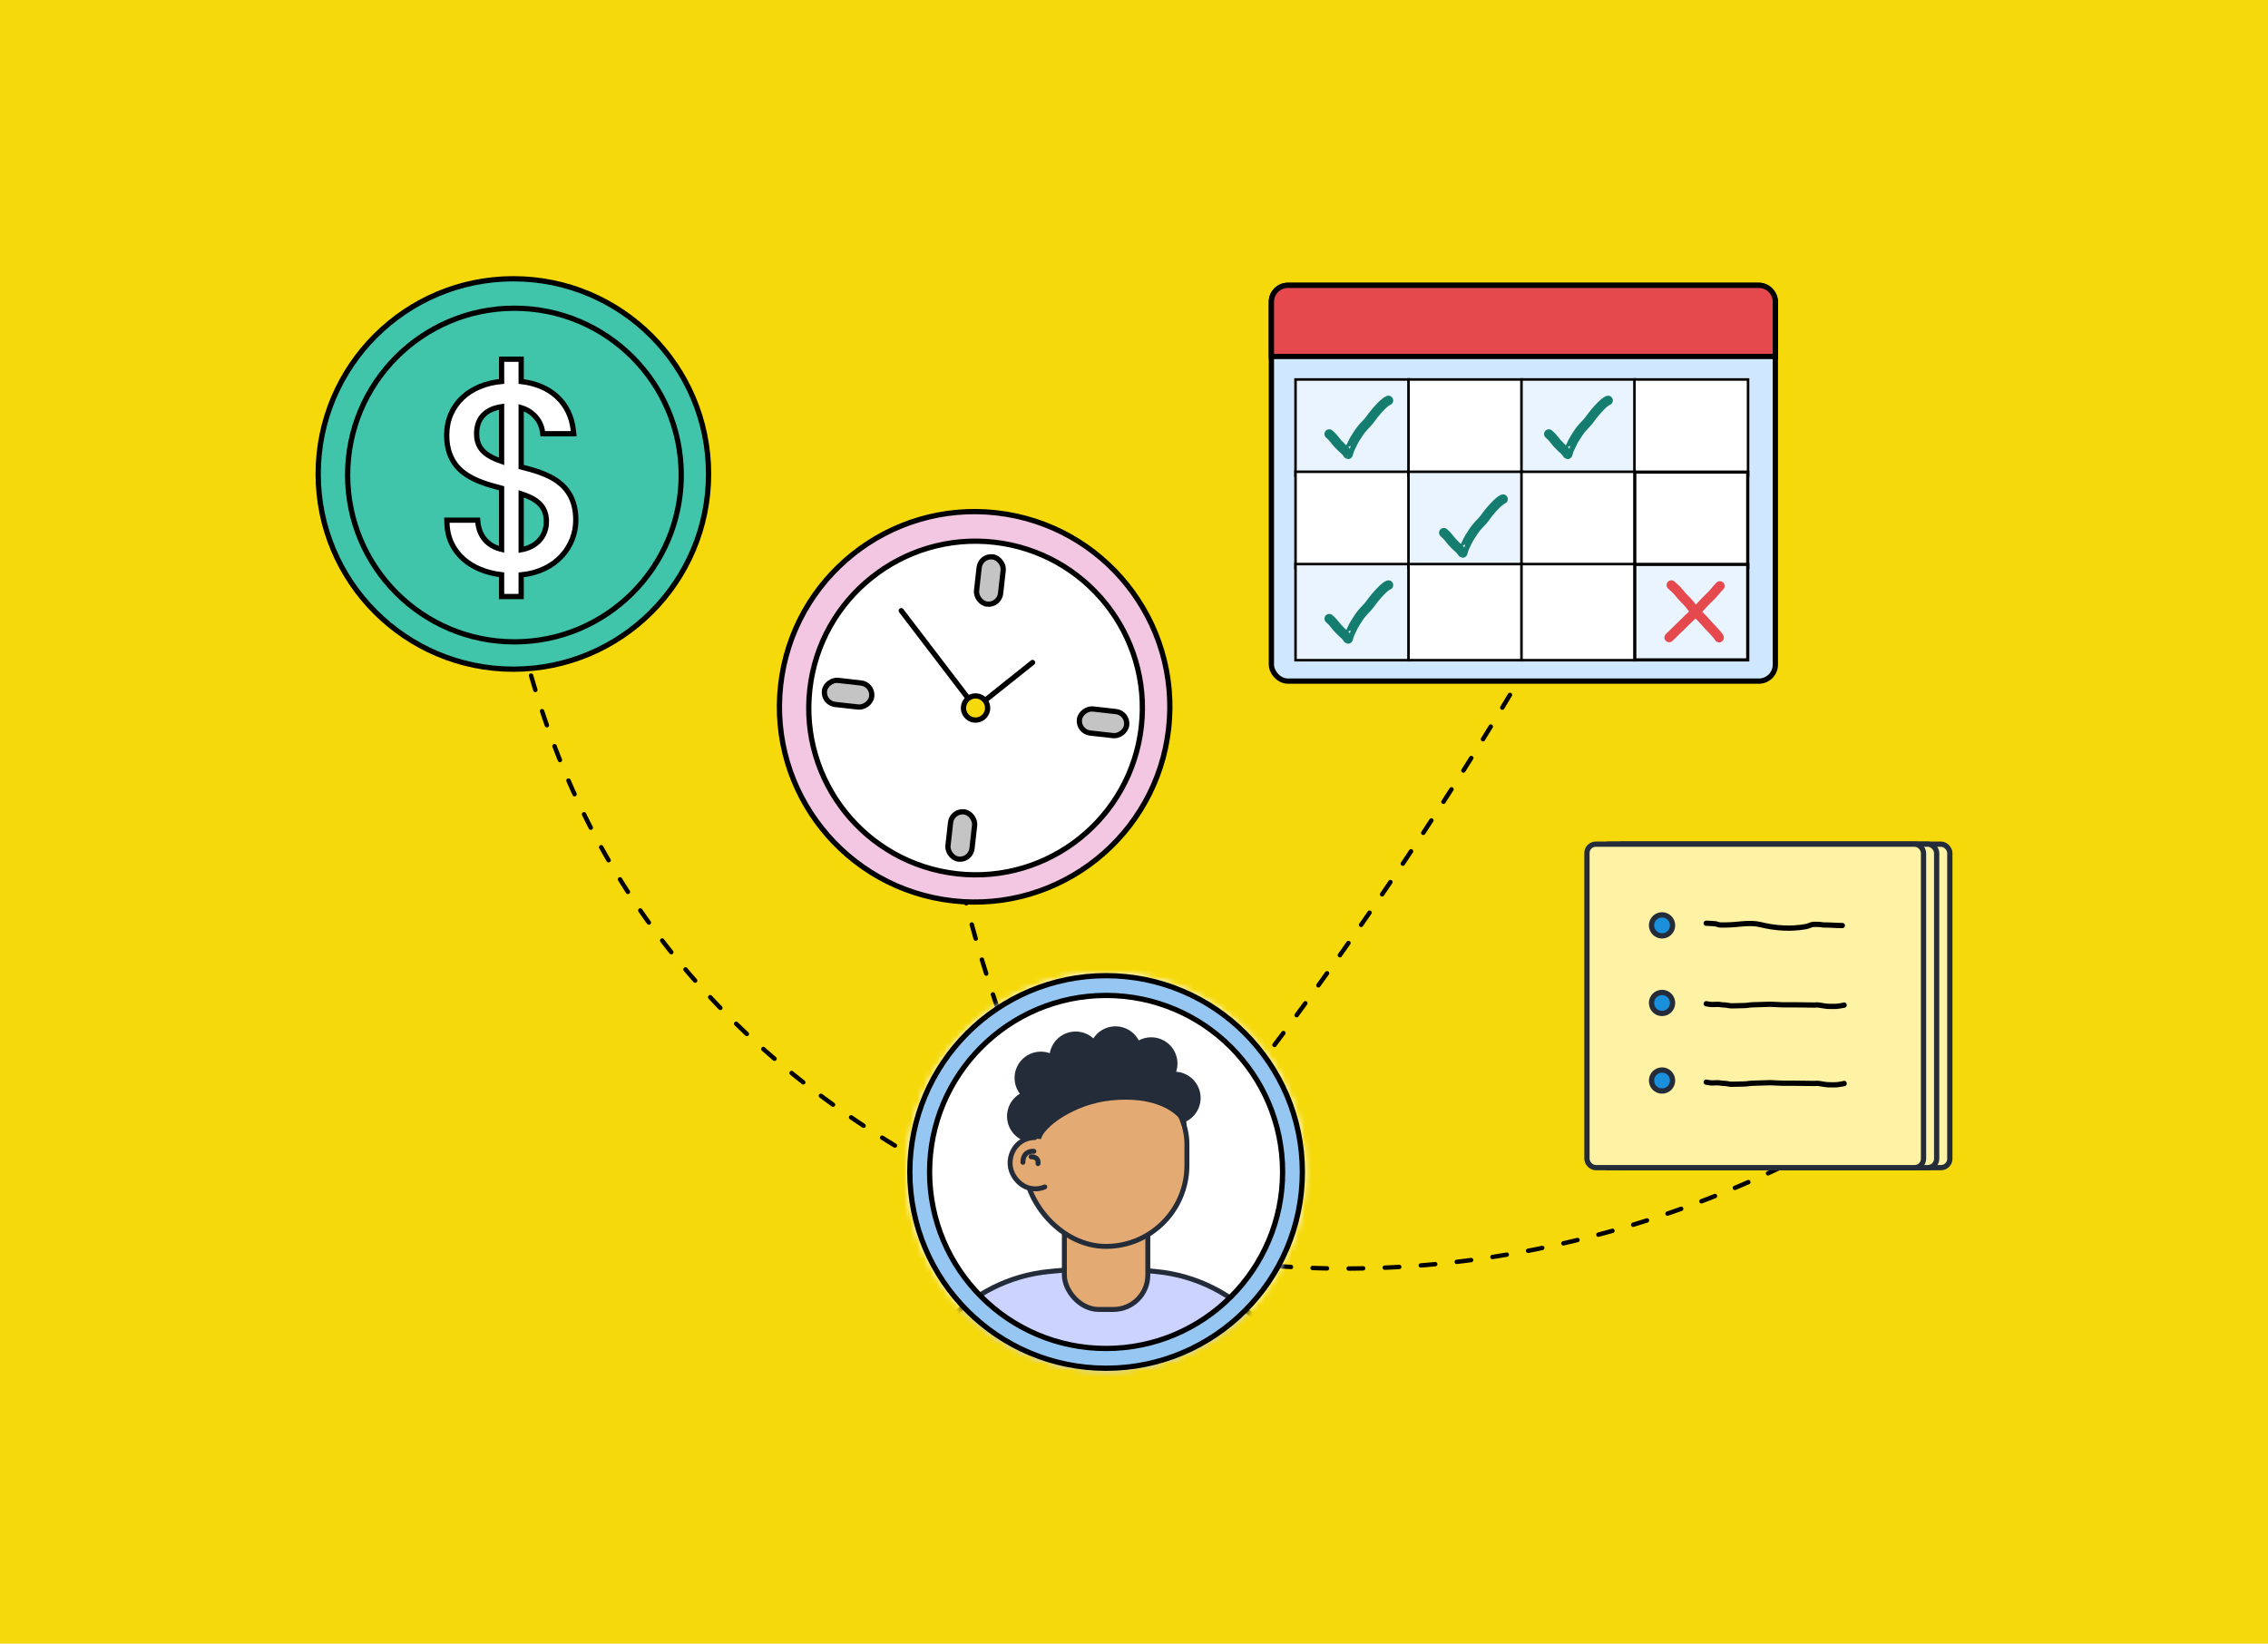 <svg width="345" height="250" fill="none" xmlns="http://www.w3.org/2000/svg"><path fill="#F5D90A" d="M0 0h345v250H0z"/><path d="m165.633 188.468-.119.313c.125.048.265.016.359-.079.093-.096.12-.237.07-.361l-.31.127ZM73.812 66.142a.335.335 0 0 0 .664-.086l-.664.086Zm1.093 3.279a.335.335 0 1 0-.665.084l.665-.084Zm-.38 2.333a.335.335 0 1 0 .665-.085l-.665.085Zm1.103 3.275a.335.335 0 1 0-.664.089l.664-.089Zm-.355 2.344a.335.335 0 0 0 .663-.093l-.663.093Zm1.153 3.255a.335.335 0 0 0-.662.101l.662-.101Zm-.313 2.326a.335.335 0 1 0 .661-.107l-.661.107Zm1.228 3.232a.335.335 0 1 0-.66.117l.66-.117Zm-.247 2.359a.335.335 0 0 0 .658-.125l-.658.125Zm1.32 3.189a.335.335 0 1 0-.656.138l.656-.138Zm-.178 2.343a.335.335 0 1 0 .654-.146l-.654.146Zm1.428 3.151a.335.335 0 0 0-.651.16l.651-.16Zm-.093 2.358a.335.335 0 1 0 .648-.17l-.648.17Zm1.541 3.089a.335.335 0 1 0-.644.184l.644-.184Zm-0 2.365a.335.335 0 0 0 .641-.195l-.641.195Zm1.665 3.029a.335.335 0 1 0-.636.211l.636-.211Zm.093 2.349a.335.335 0 0 0 .427.205.335.335 0 0 0 .205-.427l-.632.222Zm1.795 2.961a.335.335 0 0 0-.432-.194.334.334 0 0 0-.194.432l.626-.238Zm.196 2.343a.336.336 0 0 0 .436.187.336.336 0 0 0 .186-.436l-.622.249Zm1.923 2.872a.334.334 0 0 0-.441-.174.335.335 0 0 0-.174.44l.615-.266Zm.308 2.342a.335.335 0 0 0 .61-.278l-.61.278Zm2.053 2.773a.335.335 0 0 0-.448-.153.335.335 0 0 0-.153.448l.602-.295Zm.423 2.333a.335.335 0 0 0 .596-.307l-.596.307Zm2.181 2.665a.335.335 0 0 0-.455-.131.335.335 0 0 0-.131.455l.587-.324Zm.532 2.302c.093.16.297.215.458.122a.334.334 0 0 0 .122-.457l-.58.335Zm2.315 2.564a.335.335 0 0 0-.461-.108.335.335 0 0 0-.109.461l.57-.353Zm.641 2.267a.336.336 0 0 0 .463.099.335.335 0 0 0 .1-.463l-.563.364Zm2.444 2.453a.335.335 0 0 0-.466-.086.335.335 0 0 0-.086.466l.551-.38Zm.749 2.225c.108.151.317.185.468.077a.336.336 0 0 0 .076-.468l-.544.391Zm2.567 2.334a.337.337 0 0 0-.47-.062.335.335 0 0 0-.062.47l.532-.408Zm.854 2.182a.336.336 0 0 0 .471.053.336.336 0 0 0 .053-.471l-.524.418Zm2.682 2.208a.335.335 0 0 0-.472-.04.336.336 0 0 0-.039.473l.511-.433Zm.958 2.133c.122.139.334.152.473.03a.335.335 0 0 0 .03-.473l-.503.443Zm2.788 2.076a.336.336 0 0 0-.474-.016.335.335 0 0 0-.016.473l.49-.457Zm1.058 2.084a.335.335 0 0 0 .474.007.335.335 0 0 0 .007-.474l-.481.467Zm2.883 1.94a.334.334 0 0 0-.473.007c-.13.132-.127.344.006.473l.467-.48Zm1.157 2.033c.134.127.346.12.473-.015a.334.334 0 0 0-.015-.473l-.458.488Zm2.966 1.802a.334.334 0 0 0-.473.028c-.123.138-.11.35.028.473l.445-.501Zm1.252 1.982c.141.12.352.104.473-.037.12-.14.104-.352-.037-.472l-.436.509Zm3.038 1.662a.334.334 0 0 0-.471.049.335.335 0 0 0 .048.471l.423-.52Zm1.347 1.932c.146.114.356.089.47-.057a.334.334 0 0 0-.056-.47l-.414.527Zm3.096 1.522a.336.336 0 0 0-.469.069c-.11.149-.079.358.069.469l.4-.538Zm1.443 1.886c.15.108.359.074.467-.077a.335.335 0 0 0-.076-.467l-.391.544Zm3.141 1.383a.335.335 0 0 0-.465.088.336.336 0 0 0 .087.466l.378-.554Zm1.521 1.828c.154.102.362.06.464-.095a.335.335 0 0 0-.095-.464l-.369.559Zm3.195 1.261a.335.335 0 1 0-.357.567l.357-.567Zm1.575 1.76c.159.096.365.046.461-.112a.335.335 0 0 0-.113-.46l-.348.572Zm3.262 1.154a.334.334 0 0 0-.457.123c-.093.16-.038.365.122.457l.335-.58Zm1.623 1.693a.335.335 0 1 0 .327-.584l-.327.584Zm3.328 1.053a.335.335 0 0 0-.453.138.336.336 0 0 0 .138.454l.315-.592Zm1.665 1.629c.165.084.367.02.451-.145a.335.335 0 0 0-.144-.451l-.307.596Zm3.331.926a.334.334 0 0 0-.448.153.334.334 0 0 0 .153.448l.295-.601Zm1.767 1.597c.168.08.367.009.447-.158a.336.336 0 0 0-.159-.447l-.288.605Zm3.325.804a.337.337 0 0 0-.444.167.337.337 0 0 0 .167.444l.277-.611Zm1.801 1.537c.17.074.367-.003.442-.172a.335.335 0 0 0-.173-.441l-.269.613Zm3.386.722a.334.334 0 0 0-.438.18c-.071.17.009.366.18.438l.258-.618Zm1.818 1.472c.172.07.367-.013.437-.184a.337.337 0 0 0-.185-.437l-.252.621Zm3.422.633a.335.335 0 0 0-.434.192c-.066.172.02.366.192.433l.242-.625Zm.85-.414a.335.335 0 0 0-.619.255l.619-.255Zm-1.9-2.829c.071.171.267.251.438.18a.335.335 0 0 0 .18-.438l-.618.258Zm-.238-2.304a.335.335 0 0 0-.439-.179.334.334 0 0 0-.179.438l.618-.259Zm-1.909-2.823c.071.171.267.251.438.18a.336.336 0 0 0 .18-.439l-.618.259Zm-.235-2.302a.335.335 0 0 0-.438-.18.335.335 0 0 0-.18.438l.618-.258Zm-1.895-2.827c.071.171.267.253.438.183a.335.335 0 0 0 .182-.438l-.62.255Zm-.219-2.306a.336.336 0 0 0-.436-.184.336.336 0 0 0-.185.437l.621-.253Zm-1.868-2.841a.336.336 0 0 0 .435.187.335.335 0 0 0 .187-.436l-.622.249Zm-.196-2.314a.335.335 0 0 0-.434-.189.336.336 0 0 0-.19.435l.624-.246Zm-1.831-2.864c.066.173.26.259.432.193.173-.066.259-.26.193-.433l-.625.24Zm-.165-2.32a.334.334 0 0 0-.431-.195.335.335 0 0 0-.196.431l.627-.236Zm-1.785-2.892c.063.173.256.263.429.2a.336.336 0 0 0 .201-.43l-.63.23Zm-.12-2.314a.335.335 0 0 0-.428-.204.335.335 0 0 0-.204.428l.632-.224Zm-1.73-2.927c.06.175.25.268.425.208.175-.059.269-.25.209-.425l-.634.217Zm-.074-2.32a.334.334 0 0 0-.423-.213.336.336 0 0 0-.213.424l.636-.211Zm-1.663-2.966c.056.177.244.275.42.219a.334.334 0 0 0 .219-.42l-.639.201Zm-.017-2.321a.335.335 0 1 0-.641.195l.641-.195Zm-1.584-3.007c.051.178.236.281.414.23.178-.05.281-.236.23-.414l-.644.184Zm.049-2.321a.336.336 0 0 0-.411-.235.336.336 0 0 0-.236.411l.647-.176Zm-1.491-3.055c.045.179.227.288.406.243.18-.045.289-.226.244-.406l-.65.163Zm.127-2.316a.336.336 0 0 0-.403-.25.334.334 0 0 0-.249.403l.652-.153Zm-1.38-3.107c.038.181.216.297.397.259a.336.336 0 0 0 .259-.397l-.656.138Zm.217-2.311a.334.334 0 0 0-.392-.265.333.333 0 0 0-.265.392l.657-.127Zm-1.245-3.163c.03.183.202.306.384.276.183-.03.307-.202.277-.384l-.661.108Zm.324-2.299a.336.336 0 0 0-.38-.285.336.336 0 0 0-.284.38l.664-.095Zm-1.084-3.223c.02.184.186.317.37.297.183-.02.316-.186.296-.37l-.666.073Zm.452-2.273a.335.335 0 0 0-.362-.305.335.335 0 0 0-.306.362l.668-.057Zm-.885-3.283c.008.185.165.328.35.32a.334.334 0 0 0 .319-.349l-.669.029Zm.604-2.239a.335.335 0 0 0-.67.01l.67-.01Zm-.639-3.337c-.007.185.138.34.323.346.185.007.34-.138.346-.323l-.669-.023Zm.785-2.188a.336.336 0 0 0-.311-.358.335.335 0 0 0-.357.311l.668.047Zm-.333-3.381c-.024.183.105.352.288.376.184.024.352-.105.376-.289l-.664-.087Zm1.001-2.095a.335.335 0 0 0-.272-.388.334.334 0 0 0-.388.271l.66.117Zm.045-3.397a.334.334 0 0 0 .242.407.335.335 0 0 0 .407-.242l-.649-.165Zm1.249-1.955a.335.335 0 0 0-.22-.42.336.336 0 0 0-.42.22l.64.2Zm.501-3.36a.335.335 0 0 0 .182.437.334.334 0 0 0 .437-.182l-.619-.255ZM73.668 65.044c.048.361.096.727.144 1.098l.664-.086c-.048-.371-.096-.738-.144-1.1l-.664.088Zm.573 4.46c.093.735.187 1.484.285 2.249l.665-.085c-.098-.764-.192-1.513-.285-2.248l-.665.084Zm.724 5.613c.099.74.202 1.492.309 2.255l.663-.093a361.634 361.634 0 0 1-.308-2.25l-.664.089Zm.799 5.611c.112.733.228 1.475.349 2.225l.661-.107a238.867 238.867 0 0 1-.348-2.219l-.662.101Zm.918 5.574c.132.74.269 1.488.413 2.241l.658-.125a194.516 194.516 0 0 1-.411-2.234l-.66.117Zm1.077 5.567c.153.73.312 1.465.478 2.206l.654-.146a168.397 168.397 0 0 1-.476-2.197l-.656.138Zm1.255 5.517c.179.729.365 1.461.558 2.198l.648-.17a152.149 152.149 0 0 1-.555-2.188l-.651.16Zm1.455 5.471c.207.724.422 1.451.644 2.181l.641-.195c-.221-.726-.434-1.45-.641-2.17l-.644.184Zm1.673 5.421c.235.71.478 1.423.729 2.138l.632-.222c-.249-.711-.491-1.42-.725-2.127l-.636.211Zm1.897 5.337c.266.7.54 1.402.823 2.105l.622-.249c-.281-.7-.553-1.398-.818-2.094l-.626.238Zm2.131 5.243c.299.691.607 1.383.923 2.076l.61-.278c-.314-.689-.62-1.377-.918-2.064l-.615.266Zm2.374 5.144c.333.679.674 1.358 1.024 2.038l.596-.307c-.348-.676-.687-1.351-1.018-2.026l-.602.295Zm2.619 5.027c.364.66.737 1.319 1.118 1.978l.58-.335c-.379-.656-.75-1.311-1.112-1.967l-.587.324Zm2.863 4.895c.395.638.798 1.276 1.21 1.914l.563-.364c-.41-.634-.811-1.268-1.203-1.903l-.57.353Zm3.103 4.747c.425.616.858 1.231 1.3 1.845l.544-.391c-.439-.61-.87-1.222-1.292-1.834l-.551.38Zm3.335 4.587c.453.592.915 1.184 1.386 1.774l.524-.418c-.468-.587-.927-1.175-1.378-1.764l-.532.408Zm3.557 4.415c.481.568.971 1.135 1.469 1.7l.503-.443c-.495-.562-.982-1.125-1.461-1.69l-.511.433Zm3.767 4.233c.508.544 1.024 1.086 1.548 1.627l.481-.467c-.521-.537-1.034-1.076-1.539-1.617l-.49.457Zm3.964 4.047c.533.52 1.074 1.037 1.624 1.553l.458-.488c-.546-.513-1.084-1.028-1.615-1.545l-.467.48Zm4.145 3.856c.558.495 1.124.989 1.697 1.481l.436-.509c-.57-.489-1.133-.98-1.688-1.473l-.445.501Zm4.312 3.663c.583.473 1.172.944 1.77 1.412l.414-.527c-.595-.466-1.182-.935-1.761-1.405l-.423.52Zm4.466 3.472c.607.451 1.221.901 1.843 1.348l.391-.544c-.619-.445-1.23-.892-1.834-1.342l-.4.538Zm4.606 3.285c.626.427 1.258.852 1.899 1.274l.369-.559c-.638-.421-1.267-.843-1.89-1.269l-.378.554Zm4.737 3.102c.637.4 1.281.798 1.932 1.193l.348-.572c-.648-.394-1.289-.79-1.923-1.188l-.357.567Zm4.859 2.927c.646.374 1.299.745 1.958 1.113l.327-.584c-.657-.368-1.306-.737-1.95-1.109l-.335.58Zm4.971 2.758c.654.347 1.314.693 1.98 1.037l.307-.596a157.91 157.91 0 0 1-1.972-1.033l-.315.592Zm5.016 2.564c.681.334 1.369.666 2.062.996l.288-.605c-.691-.328-1.376-.659-2.055-.992l-.295.601Zm5.11 2.411c.687.311 1.379.62 2.078.926l.269-.613c-.696-.306-1.386-.614-2.07-.924l-.277.611Zm5.206 2.266c.686.287 1.378.572 2.076.854l.252-.621c-.696-.281-1.386-.565-2.07-.851l-.258.618Zm5.256 2.112c.358.138.717.275 1.078.412l.238-.626c-.36-.137-.718-.274-1.074-.411l-.242.625Zm1.507-.028c-.136-.332-.274-.669-.415-1.011l-.619.255c.14.342.278.678.414 1.01l.62-.254Zm-1.697-4.098c-.279-.668-.565-1.35-.856-2.046l-.618.259c.292.696.577 1.378.856 2.045l.618-.258Zm-2.147-5.128c-.281-.67-.565-1.351-.853-2.043l-.618.258c.288.692.572 1.373.853 2.044l.618-.259Zm-2.128-5.125c-.278-.675-.558-1.359-.839-2.051l-.621.253c.282.692.562 1.377.84 2.053l.62-.255Zm-2.085-5.141c-.272-.682-.545-1.37-.818-2.065l-.624.246c.274.695.547 1.385.82 2.068l.622-.249Zm-2.024-5.169c-.264-.688-.527-1.382-.79-2.08l-.627.236c.263.7.527 1.394.792 2.084l.625-.24Zm-1.945-5.202c-.252-.691-.502-1.386-.75-2.084l-.632.224c.249.7.5 1.397.752 2.09l.63-.23Zm-1.846-5.228c-.238-.698-.474-1.4-.708-2.103l-.636.211c.234.705.471 1.408.71 2.109l.634-.217Zm-1.732-5.27c-.222-.705-.441-1.411-.656-2.12l-.641.195c.216.711.435 1.42.658 2.126l.639-.201Zm-1.596-5.311c-.203-.711-.401-1.423-.595-2.137l-.647.176c.195.716.394 1.431.598 2.145l.644-.184Zm-1.436-5.355c-.18-.718-.354-1.436-.523-2.153l-.652.153c.169.721.344 1.442.525 2.163l.65-.163Zm-1.247-5.398c-.153-.725-.299-1.45-.439-2.173l-.657.127c.14.727.287 1.455.44 2.184l.656-.138Zm-1.023-5.444c-.12-.733-.233-1.463-.337-2.191l-.664.095c.105.733.219 1.468.34 2.204l.661-.108Zm-.755-5.487c-.081-.736-.152-1.47-.214-2.2l-.668.057c.063.736.135 1.475.216 2.216l.666-.073Zm-.43-5.512c-.032-.741-.055-1.478-.065-2.21l-.67.01c.011.739.033 1.482.066 2.229l.669-.029Zm-.035-5.524c.026-.743.064-1.48.116-2.211l-.668-.047a58.513 58.513 0 0 0-.117 2.235l.669.023Zm.447-5.505c.097-.735.209-1.462.337-2.182l-.66-.117c-.13.73-.243 1.467-.341 2.212l.664.087Zm1.031-5.414c.182-.716.382-1.423.6-2.12l-.64-.2a42.18 42.18 0 0 0-.609 2.155l.649.165Zm1.72-5.225c.14-.339.284-.675.434-1.008l-.611-.275c-.153.34-.3.682-.442 1.027l.619.255Zm21.419 93.542-.175-.286a.335.335 0 0 0 .052.598l.123-.312Zm70.909-99.463a.335.335 0 0 0 .594.31l-.594-.31Zm-.994 3.303a.335.335 0 0 0-.136-.454.335.335 0 0 0-.454.136l.59.318Zm-1.662 1.657a.335.335 0 0 0 .132.455.335.335 0 0 0 .455-.133l-.587-.322Zm-1.052 3.276a.335.335 0 1 0-.584-.328l.584.328Zm-1.696 1.638a.336.336 0 0 0 .126.457.334.334 0 0 0 .456-.125l-.582-.332Zm-1.106 3.266a.335.335 0 0 0-.121-.458.335.335 0 0 0-.458.122l.579.336Zm-1.709 1.596c-.093.16-.04.365.119.459.16.094.365.04.459-.119l-.578-.34Zm-1.148 3.251a.335.335 0 0 0-.116-.459.334.334 0 0 0-.459.116l.575.343Zm-1.734 1.586a.335.335 0 0 0 .113.46c.159.095.365.045.46-.114l-.573-.346Zm-1.183 3.232a.335.335 0 0 0-.11-.461.336.336 0 0 0-.461.111l.571.35Zm-1.756 1.574a.335.335 0 0 0 .109.461c.158.098.364.049.461-.108l-.57-.353Zm-1.213 3.217a.335.335 0 0 0-.568-.356l.568.356Zm-1.767 1.55a.335.335 0 0 0 .566.358l-.566-.358Zm-1.249 3.212c.1-.155.054-.363-.102-.462a.334.334 0 0 0-.462.101l.564.361Zm-1.779 1.53c-.1.156-.055.363.1.463.156.1.363.056.464-.1l-.564-.363Zm-1.276 3.201a.336.336 0 0 0-.098-.464.336.336 0 0 0-.464.098l.562.366Zm-1.794 1.516a.334.334 0 0 0 .096.464c.155.102.362.059.464-.096l-.56-.368Zm-1.304 3.189a.335.335 0 0 0-.093-.465.336.336 0 0 0-.465.094l.558.371Zm-1.806 1.502a.334.334 0 0 0 .092.464.335.335 0 0 0 .465-.092l-.557-.372Zm-1.331 3.177a.334.334 0 0 0-.09-.465c-.153-.104-.361-.063-.465.09l.555.375Zm-1.818 1.485a.336.336 0 0 0 .088.466c.153.104.362.065.466-.088l-.554-.378Zm-1.357 3.168a.335.335 0 0 0-.086-.466.335.335 0 0 0-.466.085l.552.381Zm-1.833 1.472a.335.335 0 0 0 .551.382l-.551-.382Zm-1.38 3.15a.336.336 0 0 0-.082-.467.336.336 0 0 0-.467.082l.549.385Zm-1.849 1.461a.335.335 0 0 0 .08.467c.152.107.361.071.467-.08l-.547-.387Zm-1.41 3.14a.336.336 0 0 0-.077-.468.336.336 0 0 0-.468.078l.545.39Zm-1.858 1.44c-.108.15-.074.359.076.467.15.109.359.075.467-.076l-.543-.391Zm-1.443 3.13a.334.334 0 0 0-.073-.468.335.335 0 0 0-.468.073l.541.395Zm-1.865 1.411a.337.337 0 0 0 .072.469c.149.11.358.078.468-.071l-.54-.398Zm-1.478 3.12a.333.333 0 0 0-.068-.468.334.334 0 0 0-.469.068l.537.4Zm-1.888 1.402a.336.336 0 0 0 .066.469c.148.111.358.082.47-.066l-.536-.403Zm-1.504 3.089a.334.334 0 0 0-.062-.469.335.335 0 0 0-.47.062l.532.407Zm-1.91 1.385a.336.336 0 0 0 .06.47c.146.113.357.086.47-.06l-.53-.41Zm-1.552 3.078a.335.335 0 0 0-.056-.471.335.335 0 0 0-.47.056l.526.415Zm-1.915 1.337a.333.333 0 0 0 .053.47c.144.116.355.092.471-.052l-.524-.418Zm-1.597 3.045a.334.334 0 0 0-.048-.471.334.334 0 0 0-.471.048l.519.423Zm-1.962 1.329a.336.336 0 0 0 .044.472c.142.118.353.098.472-.044l-.516-.428Zm-1.665 3.016c.12-.14.104-.352-.037-.472a.334.334 0 0 0-.472.037l.509.435Zm-1.979 1.262a.335.335 0 0 0 .031.473c.14.122.351.108.473-.031l-.504-.442Zm-1.757 2.968a.335.335 0 0 0-.02-.473.335.335 0 0 0-.474.021l.494.452Zm-2.018 1.183a.334.334 0 0 0 .012.473.333.333 0 0 0 .473-.012l-.485-.461Zm-1.906 2.886a.335.335 0 0 0 .007-.474.335.335 0 0 0-.474-.007l.467.481Zm-2.102 1.05a.335.335 0 0 0-.026.473c.124.138.336.149.473.026l-.447-.499Zm-2.196 2.65a.334.334 0 0 0 .078-.467.334.334 0 0 0-.467-.078l.389.545Zm-.212 1.031c.174.064.366-.025.43-.199a.335.335 0 0 0-.2-.43l-.23.629Zm3.339.404a.335.335 0 0 0-.418.224.334.334 0 0 0 .224.417l.194-.641Zm1.929 1.247c.179.049.362-.057.411-.236a.336.336 0 0 0-.237-.411l-.174.647Zm3.372.146a.335.335 0 1 0-.149.653l.149-.653Zm2.01 1.118c.182.037.359-.08.395-.262a.335.335 0 0 0-.261-.395l-.134.657Zm3.351-.057a.335.335 0 0 0-.387.274.335.335 0 0 0 .275.386l.112-.66Zm2.069 1.009c.183.027.353-.099.381-.282a.335.335 0 0 0-.282-.381l-.099.663Zm3.351-.224a.335.335 0 0 0-.373.293c-.022.183.108.35.292.373l.081-.666Zm2.115.911c.184.019.349-.115.368-.299a.334.334 0 0 0-.299-.367l-.069.666Zm3.339-.374a.335.335 0 0 0-.359.309c-.015.184.124.345.308.359l.051-.668Zm2.155.818a.334.334 0 0 0 .354-.314.336.336 0 0 0-.314-.355l-.04.669Zm3.325-.513a.335.335 0 0 0-.347.323c-.006.185.138.34.323.346l.024-.669Zm2.167.728a.335.335 0 0 0 .342-.328.337.337 0 0 0-.329-.342l-.013.67Zm3.301-.646a.336.336 0 0 0-.334.336c.001.185.152.335.337.334l-.003-.67Zm2.206.643a.336.336 0 0 0 .328-.342.335.335 0 0 0-.342-.328l.014.67Zm3.274-.774a.335.335 0 0 0-.321.349c.008.185.165.328.35.32l-.029-.669Zm2.232.558c.185-.011.326-.17.315-.354a.335.335 0 0 0-.354-.315l.039.669Zm3.238-.897a.334.334 0 0 0-.306.361c.014.184.176.322.36.307l-.054-.668Zm2.245.474a.335.335 0 0 0 .302-.365.337.337 0 0 0-.366-.302l.064.667Zm3.208-1.016a.334.334 0 0 0-.293.372c.021.183.188.315.372.293l-.079-.665Zm2.265.391a.335.335 0 0 0 .288-.377.335.335 0 0 0-.376-.288l.088.665Zm3.164-1.133c-.183.029-.308.2-.28.383.028.182.2.308.382.279l-.102-.662Zm2.278.309a.335.335 0 0 0 .274-.387.335.335 0 0 0-.386-.274l.112.661Zm3.13-1.248a.335.335 0 0 0-.266.392c.035.182.21.301.392.266l-.126-.658Zm2.276.228a.334.334 0 0 0 .26-.395.335.335 0 0 0-.396-.261l.136.656Zm3.078-1.357a.335.335 0 0 0-.252.401c.042.181.221.293.402.252l-.15-.653Zm2.298.144c.18-.044.29-.225.246-.405a.335.335 0 0 0-.405-.246l.159.651Zm3.022-1.464a.336.336 0 0 0-.238.41c.048.179.232.285.41.237l-.172-.647Zm2.299.064a.337.337 0 0 0 .232-.414.336.336 0 0 0-.414-.231l.182.645Zm2.977-1.572a.335.335 0 1 0 .195.641l-.195-.641Zm2.289-.013a.334.334 0 0 0 .217-.421.333.333 0 0 0-.421-.217l.204.638Zm2.923-1.675a.335.335 0 0 0-.208.426c.06.175.25.268.425.208l-.217-.634Zm2.29-.093a.335.335 0 0 0 .203-.428.336.336 0 0 0-.429-.203l.226.631Zm2.859-1.772c-.173.066-.26.26-.194.433s.26.259.433.193l-.239-.626Zm2.294-.174a.335.335 0 0 0 .188-.435.336.336 0 0 0-.435-.188l.247.623Zm2.792-1.866a.335.335 0 1 0 .26.617l-.26-.617Zm2.293-.255c.17-.074.247-.271.173-.441a.335.335 0 0 0-.441-.173l.268.614Zm2.724-1.956a.334.334 0 0 0-.164.444c.077.168.276.242.444.164l-.28-.608Zm2.279-.329a.334.334 0 0 0 .158-.446.334.334 0 0 0-.446-.158l.288.604Zm2.663-2.048a.336.336 0 0 0-.149.45c.083.165.284.232.449.149l-.3-.599Zm-33.897-88.878c-.168.325-.337.652-.509.982l.594.31c.172-.33.342-.658.511-.984l-.596-.307Zm-2.093 3.967c-.351.652-.708 1.31-1.072 1.975l.587.322c.365-.666.724-1.326 1.075-1.979l-.59-.318Zm-2.708 4.922c-.365.65-.736 1.306-1.112 1.966l.582.332c.377-.661.748-1.318 1.114-1.969l-.584-.328Zm-2.797 4.896c-.372.64-.749 1.285-1.13 1.932l.578.34c.381-.649.758-1.294 1.131-1.936l-.579-.336Zm-2.853 4.84c-.383.64-.769 1.283-1.159 1.929l.573.346c.391-.646.778-1.29 1.161-1.932l-.575-.343Zm-2.913 4.811c-.392.64-.787 1.281-1.185 1.924l.57.353c.399-.644.794-1.287 1.186-1.927l-.571-.35Zm-2.966 4.785c-.397.634-.797 1.269-1.199 1.906l.566.358c.403-.637.803-1.273 1.201-1.908l-.568-.356Zm-3.012 4.757c-.403.63-.808 1.26-1.215 1.891l.564.363c.407-.631.812-1.262 1.215-1.893l-.564-.361Zm-3.053 4.726c-.409.627-.82 1.255-1.232 1.882l.56.368c.413-.628.824-1.256 1.234-1.884l-.562-.366Zm-3.094 4.7c-.415.625-.831 1.249-1.248 1.873l.557.372c.417-.624.834-1.249 1.249-1.874l-.558-.371Zm-3.134 4.675c-.42.621-.841 1.242-1.263 1.86l.554.378c.422-.62.843-1.241 1.264-1.863l-.555-.375Zm-3.172 4.647c-.427.62-.854 1.237-1.281 1.853l.551.382c.427-.616.855-1.234 1.282-1.854l-.552-.381Zm-3.21 4.618c-.433.618-.867 1.234-1.3 1.846l.547.387c.434-.613.868-1.229 1.302-1.848l-.549-.385Zm-3.255 4.596c-.438.613-.876 1.223-1.313 1.83l.543.391c.438-.607.876-1.217 1.315-1.831l-.545-.39Zm-3.297 4.565c-.442.607-.884 1.209-1.324 1.806l.54.398c.44-.599.882-1.202 1.325-1.809l-.541-.395Zm-3.339 4.526c-.452.606-.902 1.207-1.351 1.802l.536.403c.449-.596.9-1.198 1.352-1.805l-.537-.4Zm-3.387 4.484c-.462.605-.921 1.202-1.378 1.792l.53.41c.457-.591.917-1.189 1.38-1.795l-.532-.407Zm-3.456 4.455c-.467.593-.93 1.177-1.389 1.752l.524.418c.459-.577.923-1.162 1.391-1.755l-.526-.415Zm-3.505 4.374c-.487.595-.968 1.18-1.443 1.752l.516.428c.476-.574.958-1.159 1.446-1.757l-.519-.423Zm-3.617 4.333c-.498.581-.988 1.147-1.47 1.697l.504.442c.484-.552.976-1.12 1.475-1.704l-.509-.435Zm-3.721 4.213c-.52.568-1.028 1.113-1.524 1.635l.485.461c.499-.524 1.011-1.073 1.533-1.644l-.494-.452Zm-3.897 4.04a54.686 54.686 0 0 1-1.635 1.531l.447.499c.53-.475 1.082-.992 1.655-1.549l-.467-.481Zm-4.22 3.636c-.313.222-.611.42-.894.592l.349.573c.298-.182.61-.389.934-.62l-.389-.545Zm-.842 1.19c.328.129.668.258 1.019.386l.23-.629a53.295 53.295 0 0 1-1.004-.38l-.245.623Zm4.164 1.431c.678.205 1.386.408 2.123.606l.174-.647c-.73-.196-1.432-.397-2.103-.6l-.194.641Zm5.346 1.405c.7.159 1.42.315 2.159.465l.134-.657c-.735-.149-1.45-.303-2.144-.461l-.149.653Zm5.398 1.068c.712.121 1.439.238 2.181.349l.099-.663c-.738-.11-1.461-.226-2.168-.346l-.112.66Zm5.451.791c.72.087 1.452.169 2.196.245l.069-.666c-.74-.076-1.468-.158-2.184-.245l-.081.666Zm5.484.539c.726.056 1.461.106 2.206.15l.04-.669c-.741-.044-1.473-.094-2.195-.149l-.051.668Zm5.507.306c.723.025 1.453.045 2.191.059l.013-.67c-.734-.014-1.461-.033-2.18-.058l-.024.669Zm5.495.083c.727-.004 1.462-.013 2.203-.027l-.014-.67c-.737.015-1.468.024-2.192.027l.003.67Zm5.506-.132c.728-.031 1.463-.068 2.203-.111l-.039-.669c-.737.043-1.468.08-2.193.111l.029.669Zm5.495-.34c.726-.059 1.456-.123 2.191-.194l-.064-.667c-.732.07-1.459.135-2.181.193l.054.668Zm5.478-.545c.724-.085 1.453-.177 2.186-.274l-.088-.665c-.73.098-1.455.189-2.177.274l.079.665Zm5.452-.745c.722-.112 1.447-.23 2.176-.353l-.112-.661c-.726.123-1.448.241-2.166.352l.102.662Zm5.432-.943c.714-.137 1.43-.28 2.15-.43l-.136-.656c-.716.149-1.43.291-2.14.428l.126.658Zm5.378-1.134c.713-.164 1.429-.333 2.148-.509l-.159-.651c-.716.175-1.429.344-2.139.507l.15.653Zm5.342-1.326c.707-.188 1.416-.383 2.127-.583l-.182-.645c-.708.2-1.414.393-2.117.581l.172.647Zm5.299-1.514c.696-.212 1.394-.43 2.094-.654l-.204-.638c-.697.223-1.392.44-2.085.651l.195.641Zm5.234-1.695c.69-.236 1.381-.479 2.073-.727l-.226-.631c-.689.248-1.378.489-2.064.724l.217.634Zm5.171-1.873c.683-.261 1.368-.527 2.055-.8l-.247-.623c-.684.272-1.366.537-2.047.797l.239.626Zm5.107-2.049c.676-.284 1.354-.575 2.033-.872l-.268-.614c-.676.296-1.351.585-2.025.869l.26.617Zm5.037-2.22c.665-.306 1.332-.618 1.999-.937l-.288-.604c-.665.317-1.329.628-1.991.933l.28.608Zm4.962-2.386c.33-.165.66-.332.991-.5l-.305-.597c-.329.168-.657.334-.986.498l.3.599Z" fill="#000"/><circle cx="78.093" cy="72.093" r="29.693" fill="#40C4AA" stroke="#000" stroke-width=".8"/><circle cx="78.254" cy="72.255" r="25.373" fill="#40C4AA" stroke="#000" stroke-width=".8"/><path d="M76.301 90.332v.4h2.978v-3.298c5.45-.523 8.309-4.437 8.309-8.315 0-2.93-1.14-4.747-2.826-5.943-1.566-1.111-3.587-1.671-5.484-2.153v-9.015c1.977.606 3.034 2.153 3.237 3.613l.048.345h4.702l-.043-.439c-.211-2.128-1.089-3.916-2.529-5.223-1.363-1.237-3.208-2.023-5.415-2.279v-3.387h-2.978v3.378c-2.431.224-4.477 1.091-5.939 2.458-1.54 1.439-2.411 3.412-2.411 5.697 0 2.912 1.141 4.718 2.831 5.913 1.571 1.111 3.603 1.681 5.518 2.181v9.291c-1.109-.256-1.925-.771-2.497-1.42-.652-.739-1.008-1.674-1.102-2.653l-.035-.362h-4.684l.008.407c.042 2.251.959 4.131 2.504 5.5 1.464 1.297 3.474 2.122 5.805 2.395v2.907Zm6.817-11.012c0 1.117-.38 2.127-1.093 2.894-.636.685-1.553 1.195-2.746 1.405V75.104c1.056.347 1.959.766 2.623 1.35.749.659 1.215 1.547 1.215 2.866ZM72.503 65.968c0-1.337.439-2.303 1.157-2.969.644-.596 1.545-.979 2.641-1.14v8.317c-1.054-.361-1.947-.778-2.602-1.357-.738-.653-1.196-1.531-1.196-2.852Z" fill="#fff" stroke="#000" stroke-width=".8"/><circle cx="148.259" cy="107.509" r="29.693" transform="rotate(6.398 148.259 107.509)" fill="#F3C6E2" stroke="#000" stroke-width=".8"/><circle cx="148.401" cy="107.688" r="25.373" transform="rotate(6.398 148.401 107.688)" fill="#fff" stroke="#000" stroke-width=".8"/><rect x="149.15" y="84.495" width="3.682" height="7.235" rx="1.841" transform="rotate(6.398 149.15 84.495)" fill="#C4C4C4" stroke="#000" stroke-width=".8"/><rect x="144.802" y="123.28" width="3.682" height="7.235" rx="1.841" transform="rotate(6.398 144.802 123.28)" fill="#C4C4C4" stroke="#000" stroke-width=".8"/><rect x="125.208" y="106.94" width="3.682" height="7.235" rx="1.841" transform="rotate(-83.602 125.208 106.94)" fill="#C4C4C4" stroke="#000" stroke-width=".8"/><rect x="163.993" y="111.29" width="3.682" height="7.235" rx="1.841" transform="rotate(-83.602 163.993 111.29)" fill="#C4C4C4" stroke="#000" stroke-width=".8"/><path d="m137.094 92.889 11.308 14.799 8.669-6.921" stroke="#000" stroke-width=".8" stroke-linecap="round"/><circle cx="148.399" cy="107.688" r="1.841" transform="rotate(6.398 148.399 107.688)" fill="#F5D90A" stroke="#000" stroke-width=".8"/><mask id="a" style="mask-type:alpha" maskUnits="userSpaceOnUse" x="138" y="148" width="61" height="61"><circle cx="168.255" cy="178.255" r="29.855" fill="#C4C4C4" stroke="#000" stroke-width=".8"/></mask><g mask="url(#a)"><path fill="#fff" d="M121.134 136.277h86.195v81.023H121.134z"/><circle cx="178.639" cy="167.003" r="3.997" transform="rotate(-7.402 178.639 167.003)" fill="#242C39"/><circle cx="175.115" cy="161.771" r="3.997" transform="rotate(-7.402 175.115 161.771)" fill="#242C39"/><circle cx="169.682" cy="160.105" r="3.997" transform="rotate(-7.402 169.682 160.105)" fill="#242C39"/><circle cx="163.623" cy="160.894" r="3.997" transform="rotate(-7.402 163.623 160.894)" fill="#242C39"/><circle cx="158.33" cy="163.953" r="3.997" transform="rotate(-7.402 158.33 163.953)" fill="#242C39"/><circle cx="157.182" cy="169.791" r="3.997" transform="rotate(-7.402 157.182 169.791)" fill="#242C39"/><path d="M137.57 217.324c.188-12.433 9.709-22.767 22.129-23.934l7.993-.751 8.123.76c12.419 1.162 21.942 11.494 22.13 23.925H137.57Z" fill="#CDD3FF" stroke="#242C39" stroke-width=".751"/><rect x="161.907" y="175.268" width="12.696" height="23.902" rx="5.228" fill="#E3AB73" stroke="#242C39" stroke-width=".751"/><rect x="155.907" y="161.645" width="24.642" height="27.934" rx="12.321" fill="#E3AB73" stroke="#242C39" stroke-width=".751"/><circle r="3.962" transform="matrix(-1 0 0 1 157.691 176.987)" fill="#E3AB73"/><path d="M158.93 180.532c-.904.417-3.086.708-4.587-1.46-1.745-2.52-.002-6.047 3.055-6.047" stroke="#242C39" stroke-width=".751" stroke-linecap="round"/><path d="M157.273 175.12c-.556-.069-1.668.167-1.668 1.668m2.292.2c.07-.348-.041-1.043-1.042-1.043" stroke="#242C39" stroke-width=".751" stroke-linecap="round"/><path d="M168.935 167.384c-5.611.601-10.189 4.076-10.581 5.878-1.646-.235-2.962.282-2.586-1.41.376-1.693 1.411-3.684 1.881-4.468 1.019-1.724 4.232-5.314 8.934-5.878 5.879-.705 7.759 1.646 11.051 3.997 2.634 1.881 2.978 5.016 2.822 6.349-.941-2.822-4.938-5.173-11.521-4.468Z" fill="#242C39"/><path stroke="#000" stroke-width=".8" d="M121.134 136.277h86.195v81.023H121.134z"/></g><path d="M168.255 205.105c14.829 0 26.85-12.021 26.85-26.85 0-14.828-12.021-26.849-26.85-26.849-14.828 0-26.849 12.021-26.849 26.849 0 14.829 12.021 26.85 26.849 26.85Zm29.856-26.85c0 16.489-13.367 29.856-29.856 29.856-16.488 0-29.855-13.367-29.855-29.856 0-16.488 13.367-29.855 29.855-29.855 16.489 0 29.856 13.367 29.856 29.855Z" fill="#96C7F2" stroke="#000" stroke-width=".8"/><rect x="245.4" y="128.4" width="51.2" height="49.2" rx="1.342" fill="#FEF2A4" stroke="#242C39" stroke-width=".8"/><rect x="243.4" y="128.4" width="51.2" height="49.2" rx="1.342" fill="#FEF2A4" stroke="#242C39" stroke-width=".8"/><rect x="241.4" y="128.4" width="51.2" height="49.2" rx="1.342" fill="#FEF2A4" stroke="#242C39" stroke-width=".8"/><circle cx="252.825" cy="140.751" r="1.601" fill="#1A90DC" stroke="#242C39" stroke-width=".8"/><circle cx="252.825" cy="152.55" r="1.601" fill="#1A90DC" stroke="#242C39" stroke-width=".8"/><circle cx="252.825" cy="164.35" r="1.601" fill="#1A90DC" stroke="#242C39" stroke-width=".8"/><path d="M280.25 140.775c-.943 0-1.862-.088-2.796-.088-.29 0-.573-.087-.874-.087-.233 0-.467-.009-.699 0-.403.015-.744.257-1.136.33-2.259.418-4.689.269-6.909-.286-1.706-.427-3.524.043-5.243.043h-.912c-.279 0-.516-.161-.743-.174-.463-.028-.917-.088-1.398-.088m.003 12.245c.31.059.576.12.892.12.425 0 .921-.07 1.336.02.268.059.553.029.823.07.265.04.526.111.794.111.613 0 1.22-.04 1.834-.04.498 0 .96-.12 1.443-.12.864 0 1.756-.081 2.634-.081.599 0 1.193.081 1.787.081h1.715c1.062 0 2.136.04 3.203.04.447 0 .29-.061.807.02.501.078.965.18 1.472.18.503 0 1.018.039 1.513-.06.235-.047.944-.14.705-.14m-20.958 11.727c.31.059.576.12.892.12.425 0 .921-.07 1.336.02.268.058.553.029.823.069.265.04.526.112.794.112.613 0 1.22-.04 1.834-.04.498 0 .96-.121 1.443-.121.864 0 1.756-.08 2.634-.08.599 0 1.193.08 1.787.08h1.715c1.062 0 2.136.04 3.203.04.447 0 .29-.06.807.02.501.079.965.181 1.472.181.503 0 1.018.039 1.513-.06.235-.047.944-.141.705-.141" stroke="#000" stroke-width=".8" stroke-linecap="round"/><rect x="193.4" y="43.4" width="76.66" height="60.2" rx="2.505" fill="#D0E8FF" stroke="#000" stroke-width=".8"/><path fill="#fff" d="M196.871 57.523h69.23v43.087H196.871z"/><path fill="#E9F4FF" stroke="#000" stroke-width=".387" d="M197.069 57.717h17.283v14.621H197.069z"/><path fill="#fff" stroke="#000" stroke-width=".387" d="M197.069 71.756h17.283v14.621H197.069z"/><path fill="#E9F4FF" stroke="#000" stroke-width=".387" d="M197.069 85.797h17.283v14.621H197.069z"/><path fill="#fff" stroke="#000" stroke-width=".387" d="M214.256 57.717h17.283v14.621H214.256z"/><path fill="#E9F4FF" stroke="#000" stroke-width=".387" d="M231.44 57.717h17.283v14.621H231.44z"/><path fill="#fff" stroke="#000" stroke-width=".387" d="M248.627 57.717h17.283v14.621H248.627z"/><path fill="#E9F4FF" stroke="#000" stroke-width=".387" d="M214.256 71.756h17.283v14.621H214.256z"/><path fill="#fff" stroke="#000" stroke-width=".387" d="M231.44 71.756h17.283v14.621H231.44z"/><path fill="#fff" stroke="#000" stroke-width=".484" d="M248.676 71.805h17.186v14.524H248.676z"/><path fill="#fff" stroke="#000" stroke-width=".387" d="M214.256 85.797h17.283v14.621H214.256z"/><path fill="#fff" stroke="#000" stroke-width=".387" d="M231.44 85.797h17.283v14.621H231.44z"/><path fill="#E9F4FF" stroke="#000" stroke-width=".484" d="M248.676 85.846h17.186v14.524H248.676z"/><path d="M202.199 66.021c.206.201.427.364.605.596.214.28.435.548.667.814.176.203.387.367.559.574.119.142.253.223.389.345.094.083.177.172.264.262.059.062.092.16.167.206.09.055.113.246.216.28.007.002.172-.565.188-.606.111-.287.257-.561.387-.841.148-.32.289-.632.48-.929.347-.539.676-1.082 1.089-1.573.399-.476.873-.891 1.234-1.399.48-.673 1.012-1.321 1.592-1.911.199-.203.39-.403.617-.577.159-.122.365-.286.556-.35m8.42 20.116c.206.201.427.364.605.596.214.28.435.548.667.814.176.203.387.367.559.574.119.142.252.223.389.345.093.083.177.172.263.262.06.062.093.16.168.206.09.055.113.246.216.28.007.002.172-.565.188-.606.111-.287.257-.561.386-.841.149-.32.29-.632.481-.929.346-.539.676-1.082 1.088-1.573.4-.476.873-.891 1.235-1.399.479-.673 1.012-1.321 1.591-1.911.199-.203.391-.403.618-.577.159-.122.365-.286.556-.35m-26.44 18.181c.206.201.427.364.605.596.214.28.435.548.667.814.176.203.387.367.559.574.119.142.253.223.389.345.094.083.177.172.264.262.059.062.092.16.167.206.09.055.113.246.216.28.007.002.172-.565.188-.606.111-.287.257-.561.387-.841.148-.32.289-.632.48-.929.347-.539.676-1.082 1.089-1.573.399-.476.873-.891 1.234-1.399.48-.673 1.012-1.321 1.592-1.911.199-.203.39-.403.617-.577.159-.122.365-.286.556-.35m24.393-22.972c.205.201.427.364.604.596.214.28.436.548.667.814.176.203.388.367.56.574.118.142.252.223.389.345.093.083.177.172.263.262.06.062.092.16.168.206.089.055.112.246.215.28.007.002.173-.565.188-.606.112-.287.258-.561.387-.841.148-.32.289-.632.48-.929.347-.539.677-1.082 1.089-1.573.4-.476.873-.891 1.234-1.399.48-.673 1.013-1.321 1.592-1.911.199-.203.391-.403.618-.577.159-.122.364-.286.555-.35" stroke="#147D6F" stroke-width="1.452" stroke-linecap="round"/><path d="M254.242 88.992c.331.35.806.657 1.211 1.21.248.341.878.981 1.17 1.273.609.609 1.028 1.423 1.68 1.981.572.491.987 1.038 1.507 1.587.354.374 1.478 1.504 1.694 1.937" stroke="#E5484D" stroke-width="1.452" stroke-linecap="round"/><path d="M253.91 96.957c1.255-1.185 2.454-2.432 3.72-3.607.771-.716 1.503-1.633 2.062-2.148 1.085-.999 1.327-1.483 1.928-2.075" stroke="#E5484D" stroke-width="1.452" stroke-linecap="round"/><path d="M193.4 45.905c0-1.383 1.121-2.505 2.505-2.505h71.651c1.383 0 2.504 1.121 2.504 2.505v8.314H193.4v-8.314Z" fill="#E5484D" stroke="#000" stroke-width=".8"/></svg>